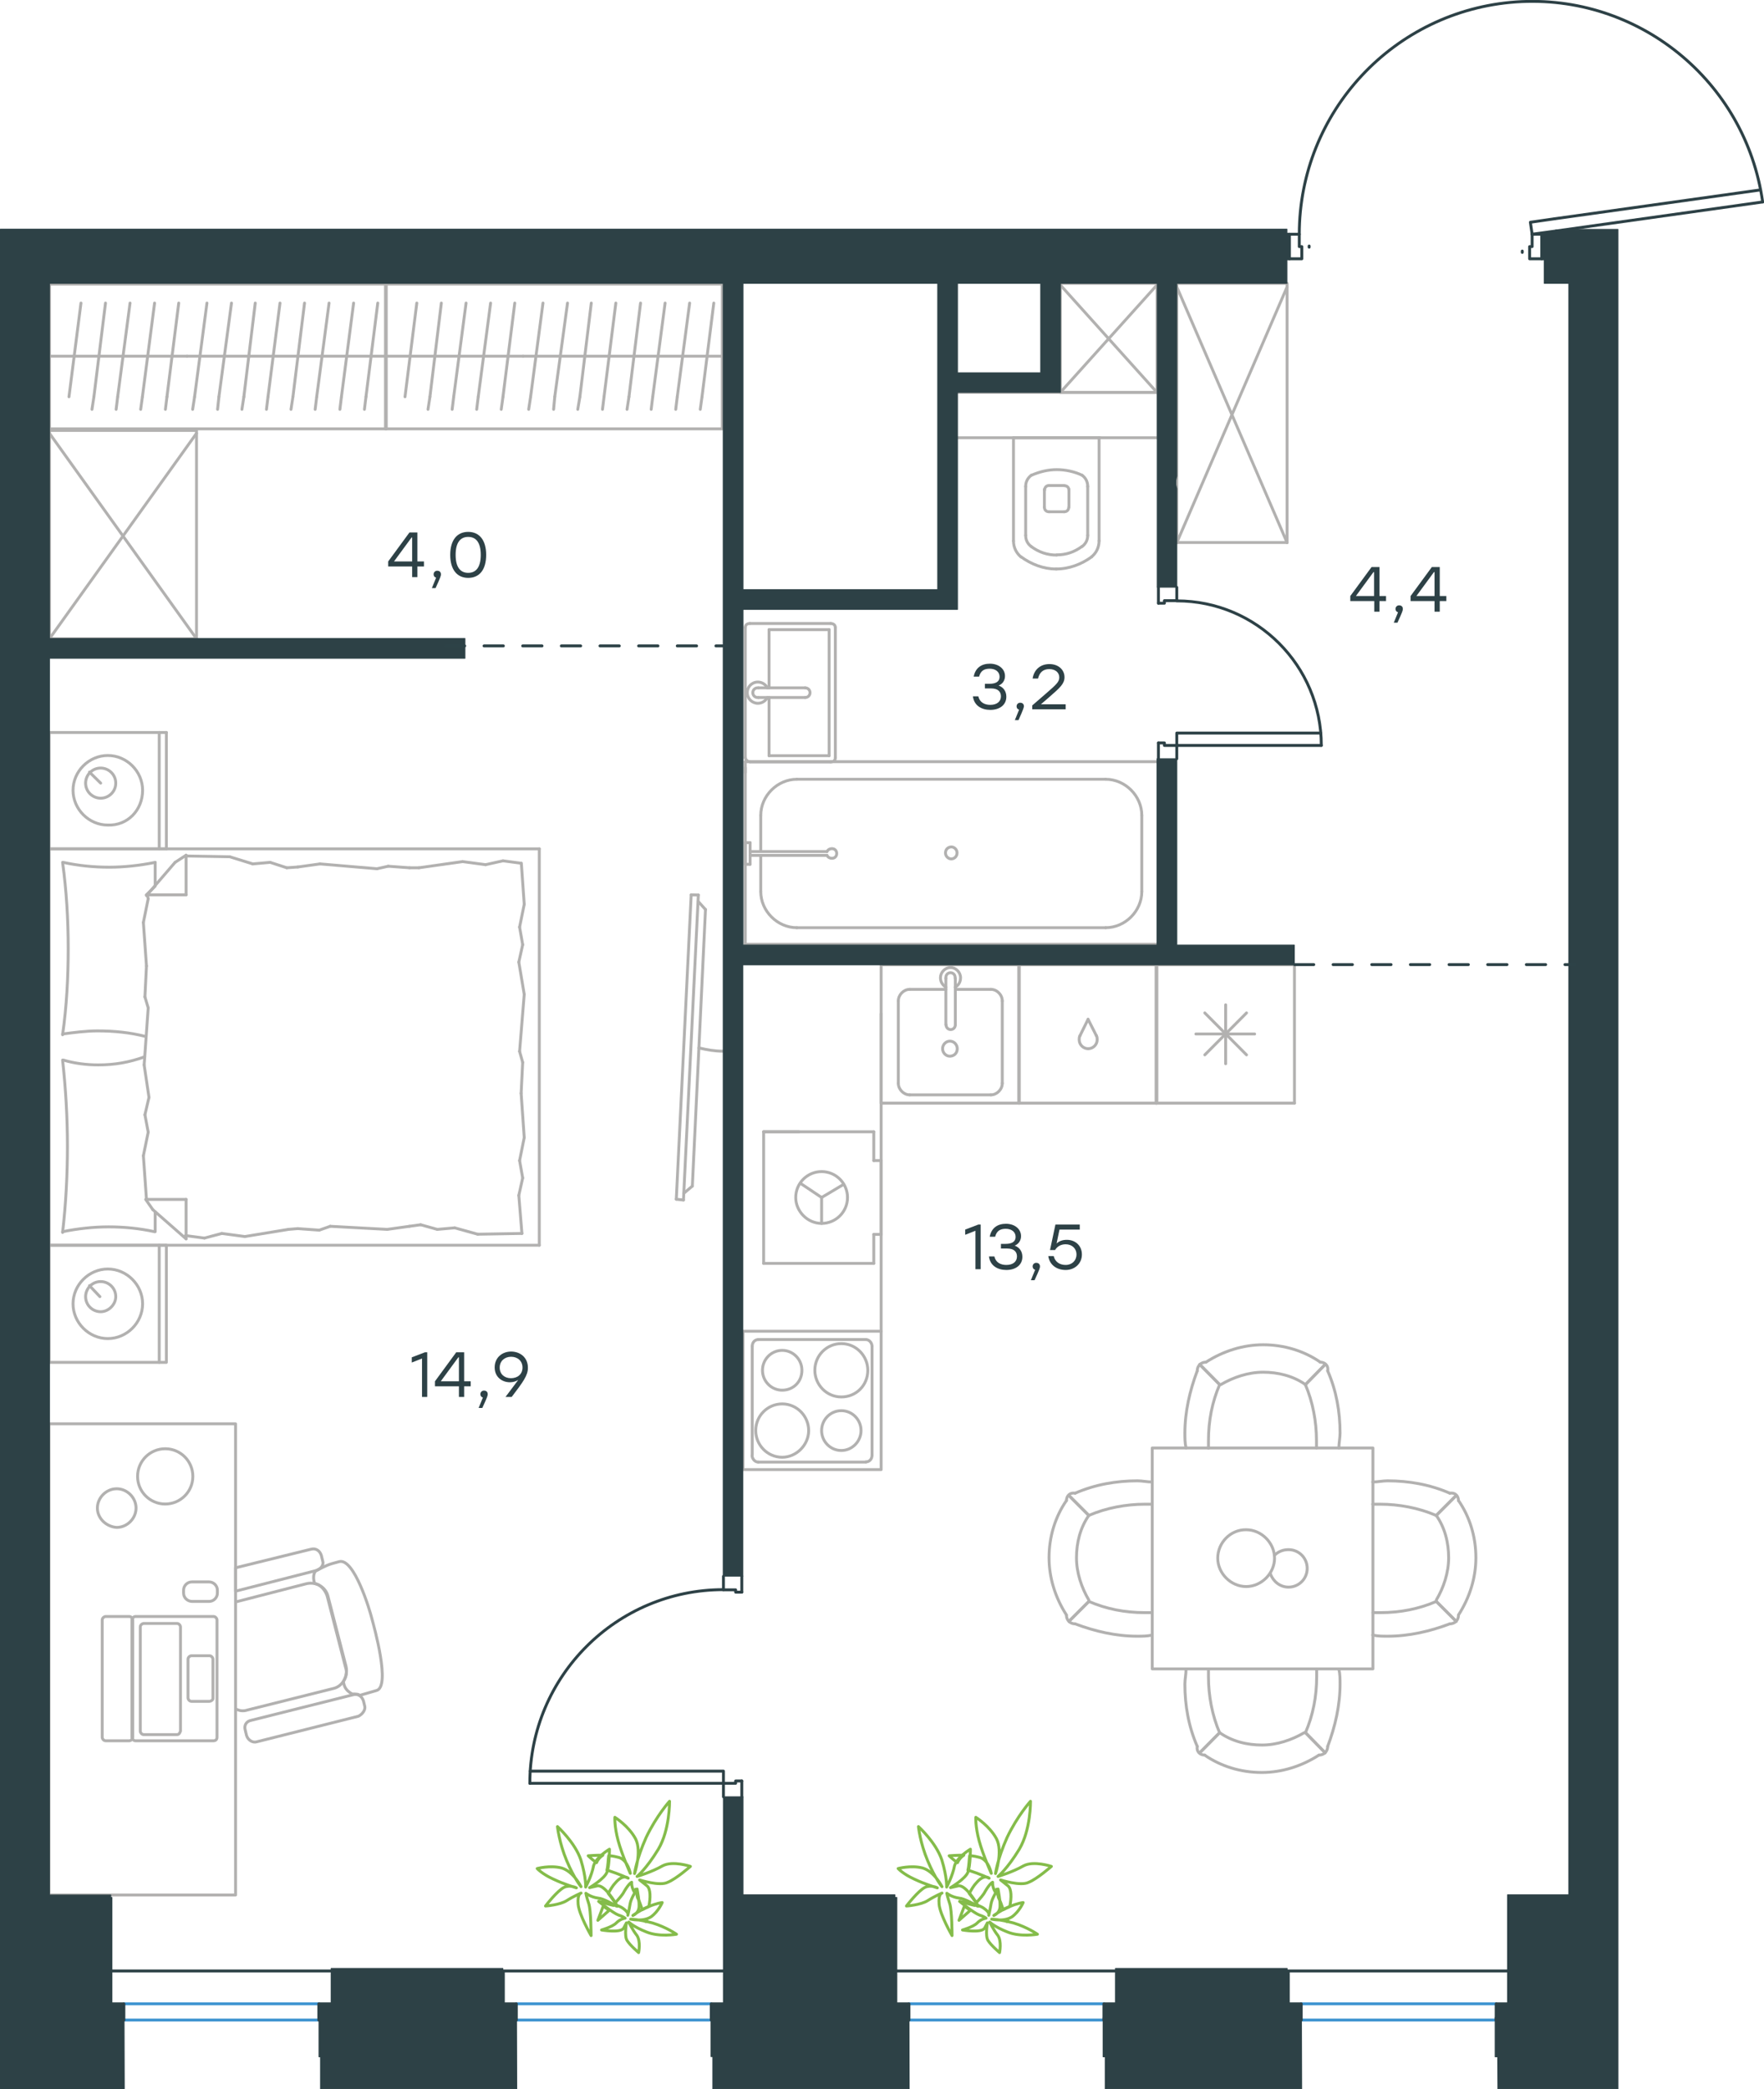<?xml version="1.0" encoding="utf-8"?>
<!-- Generator: Adobe Illustrator 26.5.0, SVG Export Plug-In . SVG Version: 6.00 Build 0)  -->
<svg version="1.1" id="Слой_1" xmlns="http://www.w3.org/2000/svg" xmlns:xlink="http://www.w3.org/1999/xlink" x="0px" y="0px"
	 viewBox="0 0 912.9 1081" style="enable-background:new 0 0 912.9 1081;" xml:space="preserve">
<style type="text/css">
	.st0{fill:none;stroke:#B2B1B0;stroke-width:1.5;stroke-linecap:round;stroke-linejoin:round;stroke-miterlimit:22.926;}
	.st1{fill:none;stroke:#3C93D0;stroke-width:1.5;stroke-linecap:round;stroke-linejoin:round;stroke-miterlimit:22.926;}
	.st2{fill:none;stroke:#2D4146;stroke-width:1.5;stroke-linecap:round;stroke-linejoin:round;stroke-miterlimit:22.926;}
	.st3{fill:#2D4146;}
	.st4{fill:none;stroke:#2D4146;stroke-width:1.5;stroke-linecap:round;stroke-linejoin:round;stroke-miterlimit:10;}
	.st5{fill:#2D4146;stroke:#2D4146;stroke-width:0.5;stroke-linecap:round;stroke-linejoin:round;stroke-miterlimit:10;}
	
		.st6{fill:none;stroke:#2D4247;stroke-width:1.5;stroke-linecap:round;stroke-linejoin:round;stroke-miterlimit:22.926;stroke-dasharray:10;}
	.st7{fill:none;stroke:#84BC4A;stroke-width:1.5;stroke-linecap:round;stroke-linejoin:round;stroke-miterlimit:22.926;}
</style>
<g>
	<line class="st0" x1="669.9" y1="499.2" x2="669.9" y2="570.8"/>
	<line class="st0" x1="634.3" y1="519.9" x2="634.3" y2="550.4"/>
	<line class="st0" x1="623.5" y1="545.8" x2="645.1" y2="524.1"/>
	<line class="st0" x1="623.5" y1="524.1" x2="645.1" y2="545.8"/>
	<line class="st0" x1="618.9" y1="535" x2="649.3" y2="535"/>
	<line class="st0" x1="669.9" y1="570.8" x2="598.3" y2="570.8"/>
	<line class="st0" x1="598.3" y1="499.2" x2="598.3" y2="570.8"/>
	<line class="st0" x1="669.9" y1="499.2" x2="598.3" y2="499.2"/>
</g>
<g>
	<rect x="456" y="499.2" class="st0" width="71.5" height="71.6"/>
	<line class="st0" x1="494.4" y1="530.2" x2="494.4" y2="506.2"/>
	<line class="st0" x1="489.5" y1="511.9" x2="470.8" y2="511.9"/>
	<line class="st0" x1="470.8" y1="566.5" x2="512.8" y2="566.5"/>
	<line class="st0" x1="512.8" y1="511.9" x2="494.4" y2="511.9"/>
	<line class="st0" x1="518.7" y1="560.5" x2="518.7" y2="517.9"/>
	<line class="st0" x1="489.5" y1="506.2" x2="489.5" y2="530.2"/>
	<line class="st0" x1="464.9" y1="517.9" x2="464.9" y2="560.5"/>
	<path class="st0" d="M494.4,530.2L494.4,530.2c0,1.4-1,2.5-2.4,2.5c-1.4,0-2.4-1.1-2.4-2.5"/>
	<path class="st0" d="M464.9,517.9c0-3.2,2.8-6,5.9-6"/>
	<path class="st0" d="M489.5,510.8c-1.7-1.1-2.8-2.8-2.8-4.9c0-2.8,2.4-5.3,5.2-5.3c2.8,0,5.2,2.5,5.2,5.3c0,2.1-1,3.9-2.8,4.9"/>
	<path class="st0" d="M518.7,560.5c0,3.2-2.8,6-5.9,6"/>
	<path class="st0" d="M512.8,511.9c3.1,0,5.9,2.8,5.9,6"/>
	<path class="st0" d="M470.8,566.5c-3.1,0-5.9-2.8-5.9-6"/>
	<path class="st0" d="M489.5,506.2v-0.4c0-1.4,1-2.5,2.4-2.5c1.4,0,2.4,1.1,2.4,2.5v0.4"/>
	<path class="st0" d="M495.4,542.6c0-2.1-1.7-3.9-3.8-3.9c-2.1,0-3.8,1.8-3.8,3.9c0,2.1,1.7,3.9,3.8,3.9
		C494,546.4,495.4,544.7,495.4,542.6z"/>
</g>
<g>
	<path class="st0" d="M415,709c0-5.7-4.6-10.3-10.2-10.3c-5.6,0-10.2,4.6-10.2,10.3c0,5.7,4.6,10.3,10.2,10.3
		C410.4,719.3,415,715.1,415,709z"/>
	<path class="st0" d="M418.5,740.2c0-7.4-6-13.8-13.7-13.8c-7.4,0-13.7,6-13.7,13.8c0,7.4,6,13.8,13.7,13.8
		C412.2,754,418.5,747.6,418.5,740.2z"/>
	<path class="st0" d="M445.6,740.2c0-5.7-4.6-10.3-10.2-10.3c-5.6,0-10.2,4.6-10.2,10.3c0,5.7,4.6,10.3,10.2,10.3
		C441,750.5,445.6,745.8,445.6,740.2z"/>
	<path class="st0" d="M449.1,709c0-7.4-6-13.8-13.7-13.8c-7.4,0-13.7,6-13.7,13.8c0,7.4,6,13.8,13.7,13.8S449.1,716.8,449.1,709z"/>
	<line class="st0" x1="389.3" y1="752.9" x2="389.3" y2="696.6"/>
	<line class="st0" x1="448.1" y1="756.5" x2="392.4" y2="756.5"/>
	<line class="st0" x1="451.3" y1="696.6" x2="451.3" y2="752.9"/>
	<line class="st0" x1="392.4" y1="693.1" x2="448.1" y2="693.1"/>
	<path class="st0" d="M451.3,752.9L451.3,752.9c0,2.1-1.4,3.5-3.2,3.5"/>
	<path class="st0" d="M389.3,696.6L389.3,696.6c0-2.1,1.4-3.5,3.2-3.5"/>
	<path class="st0" d="M392.4,756.5L392.4,756.5c-1.8,0-3.2-1.8-3.2-3.5"/>
	<path class="st0" d="M448.1,693.1L448.1,693.1c1.8,0,3.2,1.8,3.2,3.5"/>
	<rect x="384.5" y="688.8" class="st0" width="71.5" height="71.6"/>
</g>
<g>
	<rect x="527.2" y="499.2" class="st0" width="71.5" height="71.6"/>
	<line class="st0" x1="563.1" y1="527.4" x2="558.9" y2="535.9"/>
	<line class="st0" x1="567.4" y1="535.9" x2="563.1" y2="527.4"/>
	<path class="st0" d="M567.4,535.9c0.4,0.7,0.4,1.4,0.4,2.1c0,2.5-2.1,4.6-4.6,4.6"/>
	<path class="st0" d="M558.9,535.9c-0.4,0.7-0.4,1.4-0.4,2.1c0,2.5,2.1,4.6,4.6,4.6"/>
</g>
<line class="st0" x1="456" y1="688.8" x2="456" y2="524.5"/>
<g>
	<line class="st0" x1="452.2" y1="600.5" x2="452.2" y2="585.6"/>
	<line class="st0" x1="425.2" y1="619.6" x2="414.3" y2="612.3"/>
	<line class="st0" x1="425.2" y1="619.6" x2="425.2" y2="633"/>
	<line class="st0" x1="456" y1="638.7" x2="452.2" y2="638.7"/>
	<line class="st0" x1="456" y1="600.5" x2="456" y2="638.7"/>
	<line class="st0" x1="425.2" y1="619.6" x2="436.6" y2="612.8"/>
	<line class="st0" x1="413.5" y1="585.6" x2="395.2" y2="585.6"/>
	<line class="st0" x1="395.2" y1="653.7" x2="452.2" y2="653.7"/>
	<line class="st0" x1="452.2" y1="585.6" x2="395.2" y2="585.6"/>
	<line class="st0" x1="452.2" y1="653.7" x2="452.2" y2="638.7"/>
	<line class="st0" x1="452.2" y1="600.5" x2="456" y2="600.5"/>
	<path class="st0" d="M425.2,633c7.4,0,13.4-6,13.4-13.4s-6-13.4-13.4-13.4c-7.4,0-13.4,6-13.4,13.4
		C411.8,626.7,417.8,633,425.2,633z"/>
	<line class="st0" x1="395.2" y1="585.6" x2="395.2" y2="653.7"/>
</g>
<g>
	<line class="st0" x1="569.2" y1="226.5" x2="524.5" y2="226.5"/>
	<g>
		<line class="st0" x1="568.8" y1="279.9" x2="568.8" y2="226.5"/>
		<line class="st0" x1="530.8" y1="251.7" x2="530.8" y2="277"/>
		<line class="st0" x1="562.9" y1="277" x2="562.9" y2="251.7"/>
		<line class="st0" x1="540.5" y1="253.2" x2="540.5" y2="262.4"/>
		<line class="st0" x1="553.2" y1="262.4" x2="553.2" y2="253.2"/>
		<line class="st0" x1="550.7" y1="251.2" x2="543" y2="251.2"/>
		<line class="st0" x1="524.5" y1="226.5" x2="524.5" y2="279.9"/>
		<line class="st0" x1="543" y1="264.8" x2="550.7" y2="264.8"/>
		<path class="st0" d="M528.4,288.1c5.3,3.9,11.7,6.3,18,6.3c0,0,0,0,0.5,0"/>
		<path class="st0" d="M543,251.2c-1.5,0-2.4,1-2.4,2.4"/>
		<path class="st0" d="M533.7,245.9c-1.9,1.5-2.9,3.4-2.9,5.8"/>
		<path class="st0" d="M540.5,262.4c0,1.5,1,2.4,2.4,2.4"/>
		<path class="st0" d="M533.7,282.8c3.9,2.9,8.3,4.4,13.1,4.4"/>
		<path class="st0" d="M550.7,264.8c1.5,0,2.4-1,2.4-2.4"/>
		<path class="st0" d="M553.2,253.7c0-1.5-1-2.4-2.4-2.4"/>
		<path class="st0" d="M562.9,251.7c0-2.4-1-4.4-2.9-5.8"/>
		<path class="st0" d="M560,245.9c-3.9-1.9-8.7-2.9-13.1-2.9s-8.7,1-13.1,2.9"/>
		<path class="st0" d="M560,282.8c1.9-1.5,2.9-3.4,2.9-5.8"/>
		<path class="st0" d="M546.5,294.4L546.5,294.4c6.8,0,13.1-2.4,18.5-6.3"/>
		<path class="st0" d="M524.5,279.9c0,3.4,1.5,6.3,3.9,8.3"/>
		<path class="st0" d="M564.9,288.1c2.4-1.9,3.9-4.9,3.9-8.3"/>
		<path class="st0" d="M546.9,287.1L546.9,287.1c4.9,0,9.2-1.5,13.1-4.4"/>
		<path class="st0" d="M530.8,277c0,2.4,1,4.4,2.9,5.8"/>
	</g>
	<rect x="494.2" y="203" class="st0" width="105.2" height="23.5"/>
</g>
<g>
	<line class="st0" x1="429.1" y1="391" x2="398" y2="391"/>
	<line class="st0" x1="398" y1="391" x2="398" y2="360.9"/>
	<line class="st0" x1="398" y1="355.9" x2="398" y2="325.8"/>
	<line class="st0" x1="429.1" y1="325.8" x2="429.1" y2="391"/>
	<line class="st0" x1="398" y1="325.8" x2="429.1" y2="325.8"/>
	<line class="st0" x1="385.7" y1="324.7" x2="385.7" y2="392"/>
	<line class="st0" x1="429.9" y1="322.6" x2="388.1" y2="322.6"/>
	<line class="st0" x1="432.3" y1="392" x2="432.3" y2="324.7"/>
	<line class="st0" x1="388.1" y1="394.2" x2="429.9" y2="394.2"/>
	<path class="st0" d="M429.9,394.2c1.5,0,2.4-0.8,2.4-2.1"/>
	<path class="st0" d="M432.3,324.7c0-1.3-1-2.1-2.4-2.1"/>
	<path class="st0" d="M388.1,322.6c-1.5,0-2.4,0.8-2.4,2.1"/>
	<path class="st0" d="M385.7,392c0,0.8,1,2.1,2.4,2.1"/>
	<line class="st0" x1="416.7" y1="355.9" x2="392.5" y2="355.9"/>
	<line class="st0" x1="392.5" y1="360.9" x2="416.7" y2="360.9"/>
	<path class="st0" d="M416.7,355.9L416.7,355.9c1.4,0,2.5,1.1,2.5,2.5c0,1.4-1.1,2.5-2.5,2.5h0"/>
	<path class="st0" d="M397.1,360.9c-0.9,1.8-2.8,3-4.9,3c-3,0-5.5-2.5-5.5-5.5c0-3,2.4-5.5,5.5-5.5c2.1,0,4,1.2,4.9,3"/>
	<path class="st0" d="M392.5,360.9c-0.1,0-0.2,0-0.4,0c-1.4,0-2.5-1.1-2.5-2.5c0-1.4,1.1-2.5,2.5-2.5c0.1,0,0.2,0,0.4,0"/>
</g>
<g>
	<line class="st0" x1="393.7" y1="439.8" x2="393.7" y2="421.9"/>
	<line class="st0" x1="393.7" y1="461.3" x2="393.7" y2="442.6"/>
	<line class="st0" x1="412.4" y1="403.2" x2="572.2" y2="403.2"/>
	<line class="st0" x1="590.9" y1="421.9" x2="590.9" y2="461.3"/>
	<line class="st0" x1="599.5" y1="488.6" x2="385.7" y2="488.6"/>
	<line class="st0" x1="599.5" y1="394.1" x2="599.5" y2="488.6"/>
	<line class="st0" x1="572.2" y1="480" x2="412.4" y2="480"/>
	<line class="st0" x1="385.7" y1="394.1" x2="599.5" y2="394.1"/>
	<line class="st0" x1="385.7" y1="488.6" x2="385.7" y2="394.1"/>
	<path class="st0" d="M590.9,421.9c0-10.1-8.6-18.7-18.7-18.7"/>
	<path class="st0" d="M393.7,461.3c0,10.1,8.6,18.7,18.7,18.7"/>
	<path class="st0" d="M572.2,480c10.1,0,18.7-8.6,18.7-18.7"/>
	<path class="st0" d="M412.4,403.2c-10.1,0-18.7,8.6-18.7,18.7"/>
	<line class="st0" x1="385.7" y1="399.7" x2="385.7" y2="397.2"/>
	<line class="st0" x1="388.2" y1="440.6" x2="428" y2="440.6"/>
	<line class="st0" x1="428" y1="442.6" x2="388.2" y2="442.6"/>
	<line class="st0" x1="385.7" y1="447.2" x2="385.7" y2="436"/>
	<line class="st0" x1="385.7" y1="436" x2="388.2" y2="436"/>
	<line class="st0" x1="388.2" y1="436" x2="388.2" y2="447.2"/>
	<line class="st0" x1="388.2" y1="447.2" x2="385.7" y2="447.2"/>
	<path class="st0" d="M428,442.6c0.5,1,1.5,1.5,2.5,1.5c1.5,0,2.5-1,2.5-2.5c0-1.5-1-2.5-2.5-2.5c-1,0-2,0.5-2.5,1.5"/>
	<path class="st0" d="M489.3,441.3c0,1.7,1.4,3.1,3,3.1c1.7,0,3-1.4,3-3.1c0-1.7-1.4-3.1-3-3.1C490.4,438.3,489.3,439.7,489.3,441.3
		z"/>
</g>
<g>
	<rect x="548.7" y="146.6" class="st0" width="50.1" height="56.5"/>
	<line class="st0" x1="548.7" y1="203.1" x2="598.8" y2="147.4"/>
	<line class="st0" x1="548.7" y1="147.4" x2="598.8" y2="203.1"/>
</g>
<g>
	<line class="st0" x1="199.5" y1="184.3" x2="270.7" y2="184.3"/>
	<line class="st0" x1="259.4" y1="211.8" x2="260.3" y2="205.3"/>
	<line class="st0" x1="260.3" y1="205.3" x2="266.4" y2="156.8"/>
	<line class="st0" x1="246.7" y1="211.8" x2="247.5" y2="205.3"/>
	<line class="st0" x1="247.5" y1="205.3" x2="253.9" y2="156.8"/>
	<line class="st0" x1="234" y1="211.8" x2="234.8" y2="205.3"/>
	<line class="st0" x1="234.8" y1="205.3" x2="241.2" y2="156.8"/>
	<line class="st0" x1="221.5" y1="211.8" x2="222.5" y2="205.3"/>
	<line class="st0" x1="222.5" y1="205.3" x2="228.4" y2="156.8"/>
	<line class="st0" x1="209.6" y1="205.3" x2="215.7" y2="156.8"/>
	<rect x="199.5" y="147" class="st0" width="174.3" height="74.9"/>
	<line class="st0" x1="270.7" y1="184.3" x2="373.7" y2="184.3"/>
	<line class="st0" x1="362.4" y1="211.8" x2="363.3" y2="205.3"/>
	<line class="st0" x1="363.3" y1="205.3" x2="369.4" y2="156.8"/>
	<line class="st0" x1="349.7" y1="211.8" x2="350.5" y2="205.3"/>
	<line class="st0" x1="350.5" y1="205.3" x2="356.9" y2="156.8"/>
	<line class="st0" x1="337" y1="211.8" x2="337.8" y2="205.3"/>
	<line class="st0" x1="337.8" y1="205.3" x2="344.2" y2="156.8"/>
	<line class="st0" x1="324.5" y1="211.8" x2="325.5" y2="205.3"/>
	<line class="st0" x1="325.5" y1="205.3" x2="331.5" y2="156.8"/>
	<line class="st0" x1="311.8" y1="211.8" x2="312.6" y2="205.3"/>
	<line class="st0" x1="312.6" y1="205.3" x2="318.7" y2="156.8"/>
	<line class="st0" x1="299" y1="211.8" x2="300.1" y2="205.3"/>
	<line class="st0" x1="300.1" y1="205.3" x2="306" y2="156.8"/>
	<line class="st0" x1="286.5" y1="211.8" x2="287.1" y2="205.3"/>
	<line class="st0" x1="287.1" y1="205.3" x2="293.7" y2="156.8"/>
	<line class="st0" x1="274.6" y1="205.3" x2="281" y2="156.8"/>
	<line class="st0" x1="273.6" y1="211.8" x2="274.6" y2="205.3"/>
</g>
<g>
	<line class="st0" x1="25.6" y1="184.3" x2="96.8" y2="184.3"/>
	<line class="st0" x1="85.6" y1="211.8" x2="86.4" y2="205.3"/>
	<line class="st0" x1="86.4" y1="205.3" x2="92.5" y2="156.8"/>
	<line class="st0" x1="72.8" y1="211.8" x2="73.7" y2="205.3"/>
	<line class="st0" x1="73.7" y1="205.3" x2="80" y2="156.8"/>
	<line class="st0" x1="60.1" y1="211.8" x2="60.9" y2="205.3"/>
	<line class="st0" x1="60.9" y1="205.3" x2="67.3" y2="156.8"/>
	<line class="st0" x1="47.6" y1="211.8" x2="48.6" y2="205.3"/>
	<line class="st0" x1="48.6" y1="205.3" x2="54.6" y2="156.8"/>
	<line class="st0" x1="35.7" y1="205.3" x2="41.9" y2="156.8"/>
	<rect x="25.6" y="147" class="st0" width="174.3" height="74.9"/>
	<line class="st0" x1="96.8" y1="184.3" x2="199.9" y2="184.3"/>
	<line class="st0" x1="188.6" y1="211.8" x2="189.4" y2="205.3"/>
	<line class="st0" x1="189.4" y1="205.3" x2="195.5" y2="156.8"/>
	<line class="st0" x1="175.9" y1="211.8" x2="176.7" y2="205.3"/>
	<line class="st0" x1="176.7" y1="205.3" x2="183" y2="156.8"/>
	<line class="st0" x1="163.1" y1="211.8" x2="163.9" y2="205.3"/>
	<line class="st0" x1="163.9" y1="205.3" x2="170.3" y2="156.8"/>
	<line class="st0" x1="150.6" y1="211.8" x2="151.6" y2="205.3"/>
	<line class="st0" x1="151.6" y1="205.3" x2="157.6" y2="156.8"/>
	<line class="st0" x1="137.9" y1="211.8" x2="138.7" y2="205.3"/>
	<line class="st0" x1="138.7" y1="205.3" x2="144.9" y2="156.8"/>
	<line class="st0" x1="125.2" y1="211.8" x2="126.2" y2="205.3"/>
	<line class="st0" x1="126.2" y1="205.3" x2="132.1" y2="156.8"/>
	<line class="st0" x1="112.6" y1="211.8" x2="113.3" y2="205.3"/>
	<line class="st0" x1="113.3" y1="205.3" x2="119.8" y2="156.8"/>
	<line class="st0" x1="100.7" y1="205.3" x2="107.1" y2="156.8"/>
	<line class="st0" x1="99.7" y1="211.8" x2="100.7" y2="205.3"/>
</g>
<g>
	<rect x="25.6" y="222.7" class="st0" width="76.1" height="107.8"/>
	<line class="st0" x1="25.6" y1="330.5" x2="101.7" y2="224.2"/>
	<line class="st0" x1="25.6" y1="224.2" x2="101.7" y2="330.5"/>
</g>
<g>
	<rect x="609" y="146.6" class="st0" width="57.1" height="134.1"/>
	<line class="st0" x1="609" y1="280.8" x2="666.1" y2="148.4"/>
	<line class="st0" x1="609" y1="148.4" x2="666.1" y2="280.8"/>
</g>
<g>
	<rect x="596.3" y="749.2" class="st0" width="114.2" height="114.3"/>
	<path class="st0" d="M743.3,784.1c4.5,6.4,6.4,14.2,6.4,21.9c0,7.7-2.6,15.5-6.4,21.9"/>
	<path class="st0" d="M710.4,766.8c2.6,0,5.1-0.6,7.7-0.6c10.9,0,21.9,1.9,32.2,6.4"/>
	<path class="st0" d="M750.3,840.2c-10.3,3.9-21.2,6.4-32.2,6.4c-2.6,0-5.1,0-7.7-0.6"/>
	<path class="st0" d="M710.4,778.3c1.3,0,2.6,0,3.9,0c9.6,0,19.9,1.9,28.9,5.8"/>
	<path class="st0" d="M743.3,828.6c-9,3.9-18.7,5.8-28.9,5.8c-1.3,0-2.6,0-3.9,0"/>
	<path class="st0" d="M754.8,776.4c5.8,8.4,9,18.7,9,29.6c0,10.3-3.2,20.6-9,29.6"/>
	<line class="st0" x1="743.3" y1="784.1" x2="753.6" y2="773.8"/>
	<line class="st0" x1="743.3" y1="828.6" x2="753.6" y2="838.9"/>
	<line class="st0" x1="743.3" y1="784.1" x2="753.6" y2="773.8"/>
	<line class="st0" x1="743.3" y1="828.6" x2="753.6" y2="838.9"/>
	<path class="st0" d="M754.8,835.7c0,2.6-1.9,4.5-4.5,4.5"/>
	<path class="st0" d="M750.3,772.6c2.6-0.5,4.5,1.3,4.5,3.9"/>
	<path class="st0" d="M563.5,784.1c-4.5,6.4-6.4,14.2-6.4,21.9c0,7.7,2.6,15.5,6.4,21.9"/>
	<path class="st0" d="M596.3,766.8c-2.6,0-5.1-0.6-7.7-0.6c-10.9,0-21.9,1.9-32.2,6.4"/>
	<path class="st0" d="M556.4,840.2c10.3,3.9,21.2,6.4,32.2,6.4c2.6,0,5.1,0,7.7-0.6"/>
	<path class="st0" d="M596.3,778.3c-1.3,0-2.6,0-3.9,0c-9.6,0-19.9,1.9-28.9,5.8"/>
	<path class="st0" d="M563.5,828.6c9,3.9,18.7,5.8,28.9,5.8c1.3,0,2.6,0,3.9,0"/>
	<path class="st0" d="M551.9,776.4c-5.8,8.4-9,18.7-9,29.6c0,10.3,3.2,20.6,9,29.6"/>
	<line class="st0" x1="563.5" y1="784.1" x2="553.2" y2="773.8"/>
	<line class="st0" x1="563.5" y1="828.6" x2="553.2" y2="838.9"/>
	<line class="st0" x1="563.5" y1="784.1" x2="553.2" y2="773.8"/>
	<line class="st0" x1="563.5" y1="828.6" x2="553.2" y2="838.9"/>
	<path class="st0" d="M551.9,835.7c0,2.6,1.9,4.5,4.5,4.5"/>
	<path class="st0" d="M556.4,772.6c-2.6-0.5-4.5,1.3-4.5,3.9"/>
	<g>
		<path class="st0" d="M675.6,716.4c-6.4-4.5-14.2-6.4-21.9-6.4c-7.7,0-15.4,2.6-21.9,6.4"/>
		<path class="st0" d="M692.9,749.2c0-2.6,0.6-5.2,0.6-7.7c0-11-1.9-21.9-6.4-32.2"/>
		<path class="st0" d="M619.6,709.3c-3.9,10.3-6.4,21.3-6.4,32.2c0,2.6,0,5.2,0.6,7.7"/>
		<path class="st0" d="M681.3,749.2c0-1.3,0-2.6,0-3.9c0-9.7-1.9-20-5.8-29"/>
		<path class="st0" d="M631.2,716.4c-3.9,9-5.8,18.7-5.8,29c0,1.3,0,2.6,0,3.9"/>
		<path class="st0" d="M683.3,704.8c-8.4-5.8-18.7-9-29.6-9c-10.3,0-20.6,3.2-29.6,9"/>
		<line class="st0" x1="675.6" y1="716.4" x2="685.8" y2="706"/>
		<line class="st0" x1="631.2" y1="716.4" x2="620.9" y2="706"/>
		<line class="st0" x1="675.6" y1="716.4" x2="685.8" y2="706"/>
		<line class="st0" x1="631.2" y1="716.4" x2="620.9" y2="706"/>
		<path class="st0" d="M624.1,704.8c-2.6,0-4.5,1.9-4.5,4.5"/>
		<path class="st0" d="M687.1,709.3c0.5-2.6-1.3-4.5-3.9-4.5"/>
	</g>
	<path class="st0" d="M630.2,806.2c0,7.9,6.8,14.7,14.7,14.7c7.9,0,14.7-6.8,14.7-14.7c0-7.9-6.8-14.7-14.7-14.7
		C636.7,791.4,630.2,798.3,630.2,806.2z"/>
	<path class="st0" d="M659.6,804.7c1.8-1.8,4.3-2.9,7.2-2.9c5.4,0,9.7,4.3,9.7,9.7c0,5.4-4.3,9.7-9.7,9.7c-4.3,0-7.9-2.9-9.3-6.8"/>
	<g>
		<path class="st0" d="M631.2,896.5c6.4,4.5,14.2,6.4,21.9,6.4c7.7,0,15.4-2.6,21.9-6.4"/>
		<path class="st0" d="M613.8,863.7c0,2.6-0.6,5.2-0.6,7.7c0,11,1.9,21.9,6.4,32.2"/>
		<path class="st0" d="M687.1,903.6c3.9-10.3,6.4-21.3,6.4-32.2c0-2.6,0-5.2-0.6-7.7"/>
		<path class="st0" d="M625.4,863.7c0,1.3,0,2.6,0,3.9c0,9.7,1.9,20,5.8,29"/>
		<path class="st0" d="M675.6,896.5c3.9-9,5.8-18.7,5.8-29c0-1.3,0-2.6,0-3.9"/>
		<path class="st0" d="M623.4,908.1c8.4,5.8,18.7,9,29.6,9c10.3,0,20.6-3.2,29.6-9"/>
		<line class="st0" x1="631.2" y1="896.5" x2="620.9" y2="906.9"/>
		<line class="st0" x1="675.6" y1="896.5" x2="685.8" y2="906.9"/>
		<line class="st0" x1="631.2" y1="896.5" x2="620.9" y2="906.9"/>
		<line class="st0" x1="675.6" y1="896.5" x2="685.8" y2="906.9"/>
		<path class="st0" d="M682.6,908.1c2.6,0,4.5-1.9,4.5-4.5"/>
		<path class="st0" d="M619.6,903.6c-0.5,2.6,1.3,4.5,3.9,4.5"/>
	</g>
</g>
<g>
	<g>
		<line class="st0" x1="25.4" y1="439.2" x2="25.4" y2="379"/>
		<line class="st0" x1="86.1" y1="379" x2="86.1" y2="439.2"/>
		<line class="st0" x1="86.1" y1="439.2" x2="25.4" y2="439.2"/>
		<line class="st0" x1="25.4" y1="379" x2="86.1" y2="379"/>
		<line class="st0" x1="52.1" y1="405.2" x2="46.3" y2="399.5"/>
		<line class="st0" x1="82.4" y1="379" x2="82.4" y2="439.2"/>
		<path class="st0" d="M73.8,408.9c0-9.8-8.2-18-18-18c-9.8,0-18,8.2-18,18c0,9.8,8.2,18,18,18C66,427.3,73.8,419.2,73.8,408.9z"/>
		<path class="st0" d="M59.9,405.2c0-4.5-3.7-7.8-7.8-7.8c-4.5,0-7.8,3.7-7.8,7.8c0,4.5,3.7,7.8,7.8,7.8
			C56.2,413,59.9,409.7,59.9,405.2z"/>
		<line class="st0" x1="25.4" y1="644.3" x2="25.4" y2="439.2"/>
		<line class="st0" x1="80.3" y1="627" x2="80.3" y2="637.3"/>
		<line class="st0" x1="75.8" y1="463" x2="96.3" y2="463"/>
		<line class="st0" x1="80.3" y1="458.5" x2="75.8" y2="463"/>
		<line class="st0" x1="279.1" y1="644.3" x2="25.4" y2="644.3"/>
		<line class="st0" x1="96.3" y1="442.5" x2="96.3" y2="463"/>
		<line class="st0" x1="25.4" y1="439.2" x2="279.1" y2="439.2"/>
		<line class="st0" x1="96.3" y1="641" x2="79.1" y2="625.9"/>
		<line class="st0" x1="79.1" y1="625.9" x2="75.4" y2="620.6"/>
		<line class="st0" x1="80.3" y1="446.2" x2="80.3" y2="458.1"/>
		<line class="st0" x1="75.8" y1="620.6" x2="96.3" y2="620.6"/>
		<line class="st0" x1="75.8" y1="463.4" x2="90.6" y2="446.2"/>
		<line class="st0" x1="90.6" y1="446.2" x2="96.3" y2="442.5"/>
		<line class="st0" x1="96.3" y1="641" x2="96.3" y2="620.6"/>
		<line class="st0" x1="270.5" y1="549.7" x2="269.7" y2="565.7"/>
		<line class="st0" x1="268.5" y1="497.8" x2="271.3" y2="514.5"/>
		<line class="st0" x1="268.9" y1="479.7" x2="270.5" y2="488.8"/>
		<line class="st0" x1="270.5" y1="488.8" x2="268.5" y2="497.8"/>
		<line class="st0" x1="268.9" y1="544" x2="270.5" y2="549.7"/>
		<line class="st0" x1="271.3" y1="514.5" x2="268.9" y2="544"/>
		<line class="st0" x1="269.8" y1="446.6" x2="271.3" y2="467.9"/>
		<line class="st0" x1="271.3" y1="467.9" x2="268.9" y2="479.7"/>
		<line class="st0" x1="268.5" y1="618.5" x2="270.1" y2="638.2"/>
		<line class="st0" x1="268.9" y1="600.5" x2="270.5" y2="609.5"/>
		<line class="st0" x1="270.5" y1="609.5" x2="268.5" y2="618.5"/>
		<line class="st0" x1="269.7" y1="565.7" x2="271.3" y2="588.6"/>
		<line class="st0" x1="271.3" y1="588.6" x2="268.9" y2="600.5"/>
		<line class="st0" x1="279.1" y1="644.3" x2="279.1" y2="439.2"/>
		<path class="st0" d="M32.4,548.5c1.6,14.7,2.5,29.5,2.5,44.6c0,14.7-0.8,29.9-2.5,44.6"/>
		<path class="st0" d="M74.9,546.8c-8.2,2.9-15.5,4.2-24.1,4.2c-6.1,0-12.3-0.8-18-2.5"/>
		<path class="st0" d="M32.4,637.3c7.8-1.6,16-2.5,23.8-2.5c8.2,0,16,0.8,23.8,2.5"/>
		<path class="st0" d="M32.4,535c6.1-0.8,12.3-1.6,18-1.6c8.6,0,16.8,0.8,25,2.9"/>
		<line class="st0" x1="148.4" y1="449" x2="154.1" y2="448.6"/>
		<line class="st0" x1="130.8" y1="447" x2="139.8" y2="446.2"/>
		<line class="st0" x1="139.8" y1="446.2" x2="148.4" y2="449"/>
		<line class="st0" x1="96.3" y1="442.9" x2="118.9" y2="443.3"/>
		<line class="st0" x1="118.9" y1="443.3" x2="130.8" y2="447"/>
		<line class="st0" x1="200.9" y1="448.2" x2="211.9" y2="449"/>
		<line class="st0" x1="154.1" y1="448.6" x2="165.6" y2="447"/>
		<line class="st0" x1="195.1" y1="449.5" x2="200.9" y2="448.2"/>
		<line class="st0" x1="165.6" y1="447" x2="195.1" y2="449.5"/>
		<line class="st0" x1="211.9" y1="449" x2="216.8" y2="449"/>
		<line class="st0" x1="251.3" y1="447.4" x2="260.3" y2="445.4"/>
		<line class="st0" x1="260.3" y1="445.4" x2="269.3" y2="446.6"/>
		<line class="st0" x1="216.8" y1="449" x2="239.4" y2="445.8"/>
		<line class="st0" x1="239.4" y1="445.8" x2="251.3" y2="447.4"/>
		<line class="st0" x1="217.7" y1="633.7" x2="211.9" y2="634.5"/>
		<line class="st0" x1="235.3" y1="635.3" x2="226.3" y2="636.1"/>
		<line class="st0" x1="226.3" y1="636.1" x2="217.7" y2="633.7"/>
		<line class="st0" x1="270.1" y1="638.2" x2="247.2" y2="638.6"/>
		<line class="st0" x1="247.2" y1="638.6" x2="235.3" y2="635.3"/>
		<line class="st0" x1="165.2" y1="636.5" x2="154.1" y2="635.7"/>
		<line class="st0" x1="211.9" y1="634.5" x2="200.4" y2="636.1"/>
		<line class="st0" x1="170.9" y1="634.5" x2="165.2" y2="636.5"/>
		<line class="st0" x1="200.4" y1="636.1" x2="170.9" y2="634.5"/>
		<line class="st0" x1="154.1" y1="635.7" x2="149.2" y2="636.1"/>
		<line class="st0" x1="96.7" y1="639.4" x2="95.9" y2="639.4"/>
		<line class="st0" x1="114.8" y1="638.2" x2="105.8" y2="640.6"/>
		<line class="st0" x1="105.8" y1="640.6" x2="96.7" y2="639.4"/>
		<line class="st0" x1="149.2" y1="636.1" x2="126.7" y2="639.8"/>
		<line class="st0" x1="126.7" y1="639.8" x2="114.8" y2="638.2"/>
		<path class="st0" d="M32.4,446.2c2,14.7,2.9,29.5,2.9,44.6c0,14.7-0.8,29.9-2.9,44.6"/>
		<path class="st0" d="M80.3,446.2c-7.8,1.6-16,2.5-23.8,2.5c-8.2,0-16-0.8-23.8-2.5"/>
		<line class="st0" x1="75" y1="515.8" x2="75.8" y2="499.8"/>
		<line class="st0" x1="77.1" y1="567.8" x2="74.6" y2="551"/>
		<line class="st0" x1="76.7" y1="585.8" x2="75" y2="576.8"/>
		<line class="st0" x1="75" y1="576.8" x2="77.1" y2="567.8"/>
		<line class="st0" x1="76.7" y1="521.5" x2="75" y2="515.8"/>
		<line class="st0" x1="74.6" y1="551" x2="76.7" y2="521.5"/>
		<line class="st0" x1="75.8" y1="620.6" x2="74.2" y2="598"/>
		<line class="st0" x1="74.2" y1="598" x2="76.7" y2="585.8"/>
		<line class="st0" x1="76.7" y1="465" x2="76.2" y2="463"/>
		<line class="st0" x1="75.8" y1="499.8" x2="74.2" y2="477.3"/>
		<line class="st0" x1="74.2" y1="477.3" x2="76.7" y2="465"/>
		<line class="st0" x1="25.4" y1="704.9" x2="25.4" y2="644.3"/>
		<line class="st0" x1="86.1" y1="644.3" x2="86.1" y2="704.9"/>
		<line class="st0" x1="85.7" y1="704.9" x2="25.4" y2="704.9"/>
		<line class="st0" x1="25.4" y1="644.3" x2="85.7" y2="644.3"/>
		<line class="st0" x1="51.7" y1="670.9" x2="46.3" y2="665.2"/>
		<line class="st0" x1="82.4" y1="644.3" x2="82.4" y2="704.9"/>
		<path class="st0" d="M73.8,674.6c0-9.8-8.2-18-18-18c-9.8,0-18,8.2-18,18c0,9.8,8.2,18,18,18C65.6,692.6,73.8,684.4,73.8,674.6z"
			/>
		<path class="st0" d="M59.9,670.9c0-4.5-3.7-7.8-7.8-7.8c-4.5,0-7.8,3.7-7.8,7.8c0,4.5,3.7,7.8,7.8,7.8
			C56.2,678.7,59.9,675,59.9,670.9z"/>
	</g>
	<g>
		<path class="st0" d="M361.7,542.2c4.2,1,8.3,1.7,12.4,1.7"/>
		<line class="st0" x1="353.7" y1="620.9" x2="361.4" y2="463.1"/>
		<line class="st0" x1="357.7" y1="463" x2="350" y2="620.5"/>
		<line class="st0" x1="350" y1="620.5" x2="353.7" y2="620.9"/>
		<line class="st0" x1="365.1" y1="470.6" x2="358.3" y2="613.7"/>
		<line class="st0" x1="361.4" y1="466.5" x2="365.1" y2="470.6"/>
		<line class="st0" x1="358.3" y1="613.7" x2="353.8" y2="617.5"/>
		<line class="st0" x1="357.7" y1="463" x2="361.4" y2="463.1"/>
	</g>
</g>
<g>
	<path class="st0" d="M85.5,778.2c7.9,0,14.3-6.4,14.3-14.3c0-7.9-6.4-14.3-14.3-14.3c-7.9,0-14.3,6.4-14.3,14.3
		C71.2,771.8,77.6,778.2,85.5,778.2z"/>
	<path class="st0" d="M50.4,780.3c0-5.4,4.6-10,10-10c5.4,0,10,4.6,10,10c0,5.4-4.6,10-10,10C55.1,790,50.4,785.7,50.4,780.3z"/>
	<path class="st0" d="M122.6,828.7l36.1-9.3c5-1.1,10,1.8,11.1,6.8l9.3,36.1c1.1,5-1.8,10.4-6.8,11.4l-44.3,11.1
		c-2.1,0.7-3.9,0.4-5.7-0.4"/>
	<path class="st0" d="M185.5,888L133,901.2c-2.1,0.7-4.6-0.7-5.4-3.2l-0.7-2.9c-0.7-2.5,0.7-4.6,3.2-5l52.6-13.2
		c2.5-0.7,4.6,0.7,5.4,3.2l0.7,2.9C189.1,884.7,187.7,886.9,185.5,888z"/>
	<path class="st0" d="M163.7,812.6l-41.8,10.7v-12.1l39-9.6c2.5-0.7,4.6,0.7,5.4,3.2l0.7,2.9C167.6,809.4,166.6,811.5,163.7,812.6z"
		/>
	<path class="st0" d="M194.8,874.7l-8.6,2.5c-0.7-0.7-2.1-0.7-3.9-0.7c-1.4-0.7-3.2-2.1-3.9-3.9c0,0-0.4-0.7-0.7-2.5
		c1.4-2.5,2.1-4.6,1.1-7.5l-9.3-36.1c-0.7-3.2-3.6-6.8-6.5-7.1c-1-1.6-1.1-5.9,0.8-6.8c5.2-2.6,5.5-3,11.8-4.6
		c7.7-1.9,15.8,25.2,16.8,29.3C193.5,841.4,202.4,872.8,194.8,874.7z"/>
	<path class="st0" d="M66.9,900.7H54.7c-1.1,0-1.8-1.1-1.8-1.8l0-60.7c0-1.1,1.1-1.8,1.8-1.8h12.2c1.1,0,1.8,1.1,1.8,1.8l0,60.7
		C68.7,900,67.6,900.7,66.9,900.7z"/>
	<path class="st0" d="M91.6,897.5H74.4c-1.1,0-1.8-1.1-1.8-1.8l0-53.9c0-1.1,1.1-1.8,1.8-1.8h17.2c1.1,0,1.8,1.1,1.8,1.8l0,53.9
		C93,896.8,92.6,897.5,91.6,897.5z"/>
	<path class="st0" d="M108.4,880.3h-9.3c-1.1,0-1.8-1.1-1.8-1.8l0-20c0-1.1,1.1-1.8,1.8-1.8h9.3c1.1,0,1.8,1.1,1.8,1.8l0,20.4
		C110.2,879.6,109.1,880.3,108.4,880.3z"/>
	<path class="st0" d="M110.5,900.7H70.1c-1.1,0-1.8-1.1-1.8-1.8l0-60.7c0-1.1,1.1-1.8,1.8-1.8h40.4c1.1,0,1.8,1.1,1.8,1.8l0,60.7
		C112.3,900,111.6,900.7,110.5,900.7z"/>
	<rect x="25.3" y="736.7" class="st0" width="96.6" height="243.8"/>
	<path class="st0" d="M95,824.3v-1.5c0-2.3,1.9-4.3,4.3-4.3h8.9c2.3,0,4.3,1.9,4.3,4.3v1.5c0,2.3-1.9,4.3-4.3,4.3h-8.9
		C96.9,828.5,95,826.6,95,824.3z"/>
</g>
<line class="st1" x1="64.1" y1="1045.2" x2="165.1" y2="1045.2"/>
<line class="st1" x1="64.1" y1="1036.8" x2="165.1" y2="1036.8"/>
<line class="st1" x1="267.2" y1="1045.2" x2="368.1" y2="1045.2"/>
<line class="st1" x1="267.2" y1="1036.8" x2="368.1" y2="1036.8"/>
<line class="st1" x1="470.4" y1="1045.2" x2="571.3" y2="1045.2"/>
<line class="st1" x1="470.4" y1="1036.8" x2="571.3" y2="1036.8"/>
<line class="st1" x1="673.4" y1="1045.2" x2="774.3" y2="1045.2"/>
<line class="st1" x1="673.4" y1="1036.8" x2="774.3" y2="1036.8"/>
<line class="st2" x1="57.2" y1="1019.8" x2="171.4" y2="1019.8"/>
<rect x="57.1" y="1036.8" class="st2" width="7" height="8.4"/>
<rect x="165" y="1036.8" class="st2" width="6.3" height="8.4"/>
<line class="st2" x1="260.2" y1="1019.8" x2="374.5" y2="1019.8"/>
<rect x="260.2" y="1036.8" class="st2" width="7" height="8.4"/>
<rect x="368.1" y="1036.8" class="st2" width="6.3" height="8.4"/>
<line class="st2" x1="463.4" y1="1019.8" x2="577.6" y2="1019.8"/>
<rect x="463.4" y="1036.8" class="st2" width="7" height="8.4"/>
<rect x="571.3" y="1036.8" class="st2" width="6.3" height="8.4"/>
<line class="st2" x1="666.4" y1="1019.8" x2="780.7" y2="1019.8"/>
<rect x="666.4" y="1036.8" class="st2" width="7" height="8.4"/>
<rect x="774.3" y="1036.8" class="st2" width="6.3" height="8.4"/>
<g>
	<path class="st3" d="M717.3,311h-3.4v5.5h-2.7V311h-12.4v-2.6l11-15h4.1v15h3.4V311z M711.1,308.4V296h-0.3l-9.1,12.4L711.1,308.4z
		"/>
	<path class="st3" d="M723.2,322.2h-1.9l2.2-5.4c-0.8-0.2-1.3-0.9-1.3-1.7c0-1.1,0.8-1.9,1.9-1.9c0.8,0,1.9,0.4,1.9,1.9
		C726,315.7,725.9,316.4,723.2,322.2z"/>
	<path class="st3" d="M748.5,311h-3.4v5.5h-2.7V311H730v-2.6l11-15h4.1v15h3.4V311z M742.4,308.4V296h-0.3l-9.1,12.4L742.4,308.4z"
		/>
</g>
<g>
	<path class="st3" d="M507.5,633.6v23.1h-2.7v-19.9l-5.3,2.1v-2.7l6.8-2.6H507.5z"/>
	<path class="st3" d="M529.1,650.3c0,4.2-3.4,6.8-8.3,6.8c-4.5,0-8.4-2.2-9-7h2.8c0.7,3.1,3.2,4.4,6.2,4.4c3.4,0,5.5-1.7,5.5-4.4
		c0-2.3-1.4-4.1-5.1-4.1H518v-2.4h2.4c3.5,0,5.2-1.3,5.2-3.6c0-2.6-2.1-4.2-5.1-4.2c-2.8,0-4.7,1-5.5,4.1h-2.8
		c0.9-4.7,4.2-6.7,8.4-6.7c4.4,0,7.8,2.6,7.8,6.4c0,2.2-1.2,4.1-3.3,4.9C527.6,645.4,529.1,647.5,529.1,650.3z"/>
	<path class="st3" d="M535.4,662.4h-1.9l2.2-5.4c-0.8-0.2-1.3-0.9-1.3-1.7c0-1.1,0.8-1.9,1.9-1.9c0.8,0,1.9,0.4,1.9,1.9
		C538.2,655.9,538.1,656.6,535.4,662.4z"/>
	<path class="st3" d="M559.9,649.1c0,4.7-3.7,8-8.4,8c-4.4,0-8.3-2.4-9-7.2h2.8c0.7,3,3.1,4.6,6.2,4.6c3.3,0,5.6-2.3,5.6-5.4
		c0-3.2-2.4-5.3-5.6-5.3c-2.6,0-4.4,1.2-5.5,3h-2.6l2.8-13.2h12.6v2.6h-10.5l-1.5,7.2c1.3-1.2,3-1.9,5.3-1.9
		C556.4,641.5,559.9,644.4,559.9,649.1z"/>
</g>
<g>
	<path class="st3" d="M520.8,360.5c0,4.2-3.4,6.8-8.3,6.8c-4.5,0-8.4-2.2-9-7h2.8c0.7,3.1,3.2,4.4,6.2,4.4c3.4,0,5.5-1.7,5.5-4.4
		c0-2.3-1.4-4.1-5.1-4.1h-3.2v-2.4h2.4c3.5,0,5.2-1.3,5.2-3.6c0-2.6-2.1-4.2-5.1-4.2c-2.8,0-4.7,1-5.5,4.1h-2.8
		c0.9-4.7,4.2-6.7,8.4-6.7c4.4,0,7.8,2.6,7.8,6.4c0,2.2-1.2,4.1-3.3,4.9C519.3,355.6,520.8,357.7,520.8,360.5z"/>
	<path class="st3" d="M527.1,372.6h-1.9l2.2-5.4c-0.8-0.2-1.3-0.9-1.3-1.7c0-1.1,0.8-1.9,1.9-1.9c0.8,0,1.9,0.4,1.9,1.9
		C529.8,366.1,529.7,366.8,527.1,372.6z"/>
	<path class="st3" d="M551.5,367h-17.3v-2l6.7-5.8c5.6-4.9,7.3-6.3,7.3-8.7c0-2.5-2-4.3-5.2-4.3c-3.3,0-5.1,1.9-5.8,4.9h-2.8
		c0.7-4.6,4-7.5,8.7-7.5c4.7,0,7.8,3,7.8,6.8c0,3.4-2.4,5.5-7.8,10.2l-4.4,3.8h12.8V367z"/>
</g>
<g>
	<path class="st3" d="M219.4,293.1H216v5.5h-2.7v-5.5h-12.4v-2.6l11-15h4.1v15h3.4V293.1z M213.3,290.5v-12.4H213l-9.1,12.4
		L213.3,290.5z"/>
	<path class="st3" d="M225.4,304.3h-1.9l2.2-5.4c-0.8-0.2-1.3-0.9-1.3-1.7c0-1.1,0.8-1.9,1.9-1.9c0.8,0,1.9,0.4,1.9,1.9
		C228.2,297.8,228.1,298.5,225.4,304.3z"/>
	<path class="st3" d="M251.6,287.1c0,7.6-3.4,11.9-9.3,11.9c-5.8,0-9.3-4.3-9.3-11.9s3.5-11.9,9.3-11.9
		C248.1,275.2,251.6,279.5,251.6,287.1z M248.8,287.1c0-6.6-2.6-9.3-6.5-9.3s-6.5,2.7-6.5,9.3c0,6.6,2.6,9.3,6.5,9.3
		S248.8,293.7,248.8,287.1z"/>
</g>
<line class="st4" x1="797.9" y1="121.2" x2="797.9" y2="133.9"/>
<line class="st4" x1="667.3" y1="121.2" x2="667.3" y2="133.9"/>
<polygon class="st4" points="666.1,133.9 673.7,133.9 673.7,127.6 672.4,127.6 672.4,121.2 666.1,121.2 "/>
<polygon class="st4" points="799.2,133.9 791.6,133.9 791.6,127.6 792.9,127.6 792.9,121.2 799.2,121.2 "/>
<path class="st4" d="M912.2,104.5C903.4,41.8,847.6-3.4,784.5,1C721.3,5.5,672.4,58,672.4,121.2"/>
<line class="st4" x1="910.8" y1="98.3" x2="804.5" y2="113.2"/>
<line class="st4" x1="912.2" y1="104.5" x2="805.4" y2="119.5"/>
<line class="st4" x1="805.4" y1="119.5" x2="792.9" y2="121.2"/>
<polyline class="st4" points="792.9,121.2 792,115 804.5,113.2 "/>
<line class="st4" x1="787.8" y1="129.9" x2="787.8" y2="130.6"/>
<line class="st4" x1="677.5" y1="127.3" x2="677.5" y2="127.9"/>
<polyline class="st4" points="683.8,385.7 609,385.7 609,379.3 683.5,379.3 "/>
<line class="st4" x1="599.5" y1="303.9" x2="599.5" y2="312.1"/>
<polyline class="st4" points="599.5,312.1 602.6,312.1 602.6,310.8 609,310.8 609,303.9 "/>
<path class="st4" d="M683.8,385.7c0-41.3-33.5-74.8-74.8-74.8"/>
<line class="st4" x1="599.5" y1="392.6" x2="599.5" y2="384.4"/>
<polyline class="st4" points="599.5,384.4 602.6,384.4 602.6,385.7 609,385.7 609,392.6 "/>
<polyline class="st4" points="274.2,922.7 374.4,922.7 374.4,916.4 274.4,916.4 "/>
<line class="st4" x1="383.9" y1="815.6" x2="383.9" y2="823.8"/>
<polyline class="st4" points="383.9,823.8 380.7,823.8 380.7,822.6 374.4,822.6 374.4,815.6 "/>
<path class="st4" d="M374.4,822.5c-55.3,0-100.2,44.9-100.2,100.2"/>
<line class="st4" x1="383.9" y1="929.7" x2="383.9" y2="921.5"/>
<polyline class="st4" points="383.9,921.5 380.7,921.5 380.7,922.7 374.4,922.7 374.4,929.7 "/>
<polygon class="st5" points="165,1036.8 165,1045.2 165.1,1045.2 165.1,1056.5 165.1,1064.2 165.9,1064.2 165.9,1080.8 
	267.4,1080.8 267.3,1045.2 266.6,1045.2 266.6,1045.2 267.2,1045.2 267.2,1036.8 261,1036.8 261,1019.8 260.2,1019.8 260.2,1018.5 
	171.4,1018.5 171.4,1043.9 171.4,1043.9 171.4,1036.8 "/>
<polygon class="st5" points="470.5,1080.8 470.4,1045.2 469.5,1045.2 469.5,1045.2 470.4,1045.2 470.4,1036.8 464.1,1036.8 
	464.1,981.8 463.1,981.8 463.1,980.4 384.5,980.4 384.5,947.9 384.5,929.7 374.4,929.7 374.4,947.9 374.4,980.4 374.4,1036.8 
	368.1,1036.8 368.1,1043.9 368,1043.9 368,1056.5 368,1064.1 368.9,1064.1 368.9,1080.8 "/>
<polygon class="st5" points="673.5,1045.2 672.4,1045.2 672.4,1045.2 673.4,1045.2 673.4,1036.8 667.2,1036.8 667.2,1019.8 
	666.1,1019.8 666.1,1018.5 577.3,1018.5 577.3,1036.8 571.3,1036.8 571.3,1043.9 570.9,1043.9 570.9,1056.5 570.9,1064.2 
	572,1064.2 572,1080.8 673.6,1080.8 "/>
<path class="st5" d="M609,489v-96.4h-10.2V489H384.5V315.3h111v-10.2V203h53.3v-10.1v-46.3h50.1v99.7v2.2v2.3v2.1v50.9H609v-50.9
	l-0.5-2.1v-2.3l0.5-2.2v-99.7h12.7H666v-25.4v-0.9v-1.6v-0.1l-665.8,0v27.9V191v10.1v746.8v32.5v100.3h64.1l-0.1-35.5h-0.6v0h0.5
	v-8.4h-6.2v-55h-0.6v-1.3H25.6v-32.5V340.6h215v-10.2h-215V146.6h190.2h158.5v152.2v6.3v194v316.4h10.1V499.2h285.4V489H609z
	 M495.5,146.6h43.1v46.3h-43.1V146.6z M384.5,298.8V146.6h100.8v158.5H384.5V298.8z"/>
<polygon class="st5" points="837.3,980.4 837.3,947.9 837.3,508.7 837.3,498.5 837.3,226.5 837.3,118.7 810.9,118.7 799.2,120.3 
	799.2,121.2 799.2,146.6 811.9,146.6 811.9,947.9 811.9,980.4 780.2,980.4 780.2,1036.8 774.3,1036.8 774.3,1043.9 773.8,1043.9 
	773.8,1056.5 773.8,1064.2 775.1,1064.2 775.2,1080.8 837.3,1080.8 "/>
<line class="st6" x1="669.9" y1="499.1" x2="815.1" y2="499.1"/>
<line class="st6" x1="230.5" y1="334.2" x2="375.7" y2="334.2"/>
<g>
	<path class="st7" d="M329.7,970.9c0,0,4.8-3.9,11-14.1c6-10.1,5.8-24.8,5.8-24.8s-6.7,7.4-12.1,18.7c-5.1,11.4-6,18.7-6,18.7
		s3.9-11.4,0.5-18c-3.6-6.7-10.7-11.1-10.7-11.1s-0.3,4.6,1.7,12.1c2,7.4,6.3,16.9,6.3,16.9s-1.2-6.7-5.8-8.2
		c-1.2-0.3-3.4-0.9-5.4-0.9c-0.3,2.1-0.3,5.1-0.9,7.4c0.3,0.3,0.9,0.3,0.9,0.3c4.8,1.5,10.1,3.9,10.1,3.9s-2.5-2.5-6.7,2.5
		c-1.2,1.2-2.5,3.4-3.6,5.4c1.2,1.5,2.8,3.6,3.6,4.8c2-2.1,3.9-4.3,4.6-5.8c2.5-4.3,3.9-4.8,3.9-4.8s-0.3,2,1.2,4.8
		c0.5-0.9,0.9-1.2,0.9-1.2s0.3,1.7,0.9,4.3c0.9,1.7,1.7,3.9,2.5,6.3c0.9-0.5,1.7-0.9,3.1-1.5l0.3-0.3c0.9-4.3,0.9-8.9-0.9-10.5
		l-3.9-3.1c0,0,10.5,3.4,14.6,1.2c4.3-1.7,11.7-8.2,11.7-8.2s-9.1-3.1-14.4-0.3C337.6,968.5,329.7,970.9,329.7,970.9z M312,959.9
		c-3.9,0-7.6,0.3-7.6,0.3s1.7,1.7,4.3,3.6C309.4,962.1,310.5,960.9,312,959.9z M313.4,983.5c-0.3,0.3-0.3,0.9-0.5,1.2
		c1.2,0.3,3.1,0.9,4.6,1.2l0.3-0.3C316.8,985.2,315.3,984.1,313.4,983.5z M312.2,986.2c-1.5,3.9-2.8,7.4-2.8,7.4s2.8-2.5,5.8-5.1
		C314.4,987.7,313,986.9,312.2,986.2z M333.8,993.3c0,0.3,0.3,0.9,0.3,0.9h0.3c0-0.3,0.3-0.5,0.3-1.2
		C334.2,993.3,334.2,993.3,333.8,993.3z"/>
	<path class="st7" d="M303.1,976.4c0,0,0.3-4.8-2.5-14.1c-3.1-9.1-12.1-17.2-12.1-17.2s0.9,8.5,4.8,17.7c3.9,9.3,7.4,13.4,7.4,13.4
		s-3.9-7.9-10.1-9.7c-6-1.5-12.6,0.3-12.6,0.3s2.5,2.8,8.2,5.4c5.8,2.8,12.1,4.6,12.1,4.6s-3.1-1.7-6.3-0.3
		c-3.6,1.7-9.7,9.7-9.7,9.7s7.4-0.5,11-2.8c3.6-2.3,7.4-3.9,7.4-3.9s-2,0.3-1.5,5.8c0.5,5.5,6.7,16.2,6.7,16.2s0-12.9-1.2-16.5
		c-1.2-3.6-1.5-5.4-1.5-5.4s2.5,2,6.3,2.5c3.1,0.3,6.7,2.8,9.1,3.9c0.3,0.3,0.9,0.3,0.9,0.3c-1.2-2.1-6.7-11.4-10.5-10.5l-3.9,0.9
		c0,0,7.9-4.6,9.1-8.2c1.2-3.6,1.2-11.7,1.2-11.7s-6.7,3.9-8.2,8.5C306.2,970.7,303.1,976.4,303.1,976.4z"/>
	<path class="st7" d="M325.4,994.5c0,0,2.5,2.5,9.1,5.1c6.7,2.8,15.6,1.2,15.6,1.2s-5.1-3.6-12.3-5.8c-7.4-2-11.4-2-11.4-2
		s6.3,1.5,10.5-1.2c3.9-2.8,5.8-7.4,5.8-7.4s-2.8,0.3-7,2.1c-4.3,1.7-8.2,4.6-8.2,4.6s2.5-0.9,3.1-3.6s-0.9-10.1-0.9-10.1
		s-3.1,4.6-3.6,7.6c-0.5,3.1-1.2,6-1.2,6s0.9-1.2-2.5-3.6c-3.4-2.5-12.6-3.6-12.6-3.6s7.4,6,10.1,7c2.8,0.9,3.6,1.7,3.6,1.7
		s-2.5,0.3-4.6,2.5c-2,2-7.6,3.6-7.6,3.6s9.7,1.7,11.4-0.9l1.5-2.8c0,0-1.2,6.7,0.3,9.1c1.5,2.5,6,6.3,6,6.3s1.2-5.8-0.9-8.9
		C327.4,998.7,325.4,994.5,325.4,994.5z"/>
</g>
<g>
	<path class="st7" d="M516.5,970.9c0,0,4.8-3.9,11-14.1c6-10.1,5.8-24.8,5.8-24.8s-6.7,7.4-12.1,18.7c-5.1,11.4-6,18.7-6,18.7
		s3.9-11.4,0.5-18c-3.6-6.7-10.7-11.1-10.7-11.1s-0.3,4.6,1.7,12.1c2,7.4,6.3,16.9,6.3,16.9s-1.2-6.7-5.8-8.2
		c-1.2-0.3-3.4-0.9-5.4-0.9c-0.3,2.1-0.3,5.1-0.9,7.4c0.3,0.3,0.9,0.3,0.9,0.3c4.8,1.5,10.1,3.9,10.1,3.9s-2.5-2.5-6.7,2.5
		c-1.2,1.2-2.5,3.4-3.6,5.4c1.2,1.5,2.8,3.6,3.6,4.8c2-2.1,3.9-4.3,4.6-5.8c2.5-4.3,3.9-4.8,3.9-4.8s-0.3,2,1.2,4.8
		c0.5-0.9,0.9-1.2,0.9-1.2s0.3,1.7,0.9,4.3c0.9,1.7,1.7,3.9,2.5,6.3c0.9-0.5,1.7-0.9,3.1-1.5l0.3-0.3c0.9-4.3,0.9-8.9-0.9-10.5
		l-3.9-3.1c0,0,10.5,3.4,14.6,1.2c4.3-1.7,11.7-8.2,11.7-8.2s-9.1-3.1-14.4-0.3C524.4,968.5,516.5,970.9,516.5,970.9z M498.8,959.9
		c-3.9,0-7.6,0.3-7.6,0.3s1.7,1.7,4.3,3.6C496.3,962.1,497.3,960.9,498.8,959.9z M500.3,983.5c-0.3,0.3-0.3,0.9-0.5,1.2
		c1.2,0.3,3.1,0.9,4.6,1.2l0.3-0.3C503.6,985.2,502.2,984.1,500.3,983.5z M499.1,986.2c-1.5,3.9-2.8,7.4-2.8,7.4s2.8-2.5,5.8-5.1
		C501.2,987.7,499.9,986.9,499.1,986.2z M520.7,993.3c0,0.3,0.3,0.9,0.3,0.9h0.3c0-0.3,0.3-0.5,0.3-1.2
		C521.1,993.3,521.1,993.3,520.7,993.3z"/>
	<path class="st7" d="M489.9,976.4c0,0,0.3-4.8-2.5-14.1c-3.1-9.1-12.1-17.2-12.1-17.2s0.9,8.5,4.8,17.7c3.9,9.3,7.4,13.4,7.4,13.4
		s-3.9-7.9-10.1-9.7c-6-1.5-12.6,0.3-12.6,0.3s2.5,2.8,8.2,5.4c5.8,2.8,12.1,4.6,12.1,4.6s-3.1-1.7-6.3-0.3
		c-3.6,1.7-9.7,9.7-9.7,9.7s7.4-0.5,11-2.8s7.4-3.9,7.4-3.9s-2,0.3-1.5,5.8s6.7,16.2,6.7,16.2s0-12.9-1.2-16.5
		c-1.2-3.6-1.5-5.4-1.5-5.4s2.5,2,6.3,2.5c3.1,0.3,6.7,2.8,9.1,3.9c0.3,0.3,0.9,0.3,0.9,0.3c-1.2-2.1-6.7-11.4-10.5-10.5l-3.9,0.9
		c0,0,7.9-4.6,9.1-8.2c1.2-3.6,1.2-11.7,1.2-11.7s-6.7,3.9-8.2,8.5C493,970.7,489.9,976.4,489.9,976.4z"/>
	<path class="st7" d="M512.2,994.5c0,0,2.5,2.5,9.1,5.1c6.7,2.8,15.6,1.2,15.6,1.2s-5.1-3.6-12.3-5.8c-7.4-2-11.4-2-11.4-2
		s6.3,1.5,10.5-1.2c3.9-2.8,5.8-7.4,5.8-7.4s-2.8,0.3-7,2.1c-4.3,1.7-8.2,4.6-8.2,4.6s2.5-0.9,3.1-3.6s-0.9-10.1-0.9-10.1
		s-3.1,4.6-3.6,7.6c-0.5,3.1-1.2,6-1.2,6s0.9-1.2-2.5-3.6c-3.4-2.5-12.6-3.6-12.6-3.6s7.4,6,10.1,7c2.8,0.9,3.6,1.7,3.6,1.7
		s-2.5,0.3-4.6,2.5c-2,2-7.6,3.6-7.6,3.6s9.7,1.7,11.4-0.9l1.5-2.8c0,0-1.2,6.7,0.3,9.1c1.5,2.5,6,6.3,6,6.3s1.2-5.8-0.9-8.9
		C514.2,998.7,512.2,994.5,512.2,994.5z"/>
</g>
<g>
	<path class="st3" d="M221.1,699.7v23.1h-2.7v-19.9l-5.3,2.1v-2.7l6.8-2.6H221.1z"/>
	<path class="st3" d="M243.6,717.3h-3.4v5.5h-2.7v-5.5h-12.4v-2.6l11-15h4.1v15h3.4V717.3z M237.5,714.7v-12.4h-0.3l-9.1,12.4
		L237.5,714.7z"/>
	<path class="st3" d="M249.6,728.5h-1.9l2.2-5.4c-0.8-0.2-1.3-0.9-1.3-1.7c0-1.1,0.8-1.9,1.9-1.9c0.8,0,1.9,0.4,1.9,1.9
		C252.4,722,252.3,722.7,249.6,728.5z"/>
	<path class="st3" d="M273.2,707.7c0,4-2.4,7.2-8.4,15.1h-3.2l6.6-8.8c-1.2,0.7-2.6,1.2-4.3,1.2c-4.1,0-7.9-2.7-7.9-7.7
		c0-5,3.8-8.2,8.6-8.2C269.3,699.4,273.2,702.4,273.2,707.7z M270.4,707.6c0-3.5-2.6-5.6-5.9-5.6c-3.3,0-5.9,2.2-5.9,5.6
		c0,3.5,2.6,5.5,5.8,5.5C267.9,713.1,270.4,711,270.4,707.6z"/>
</g>
</svg>
